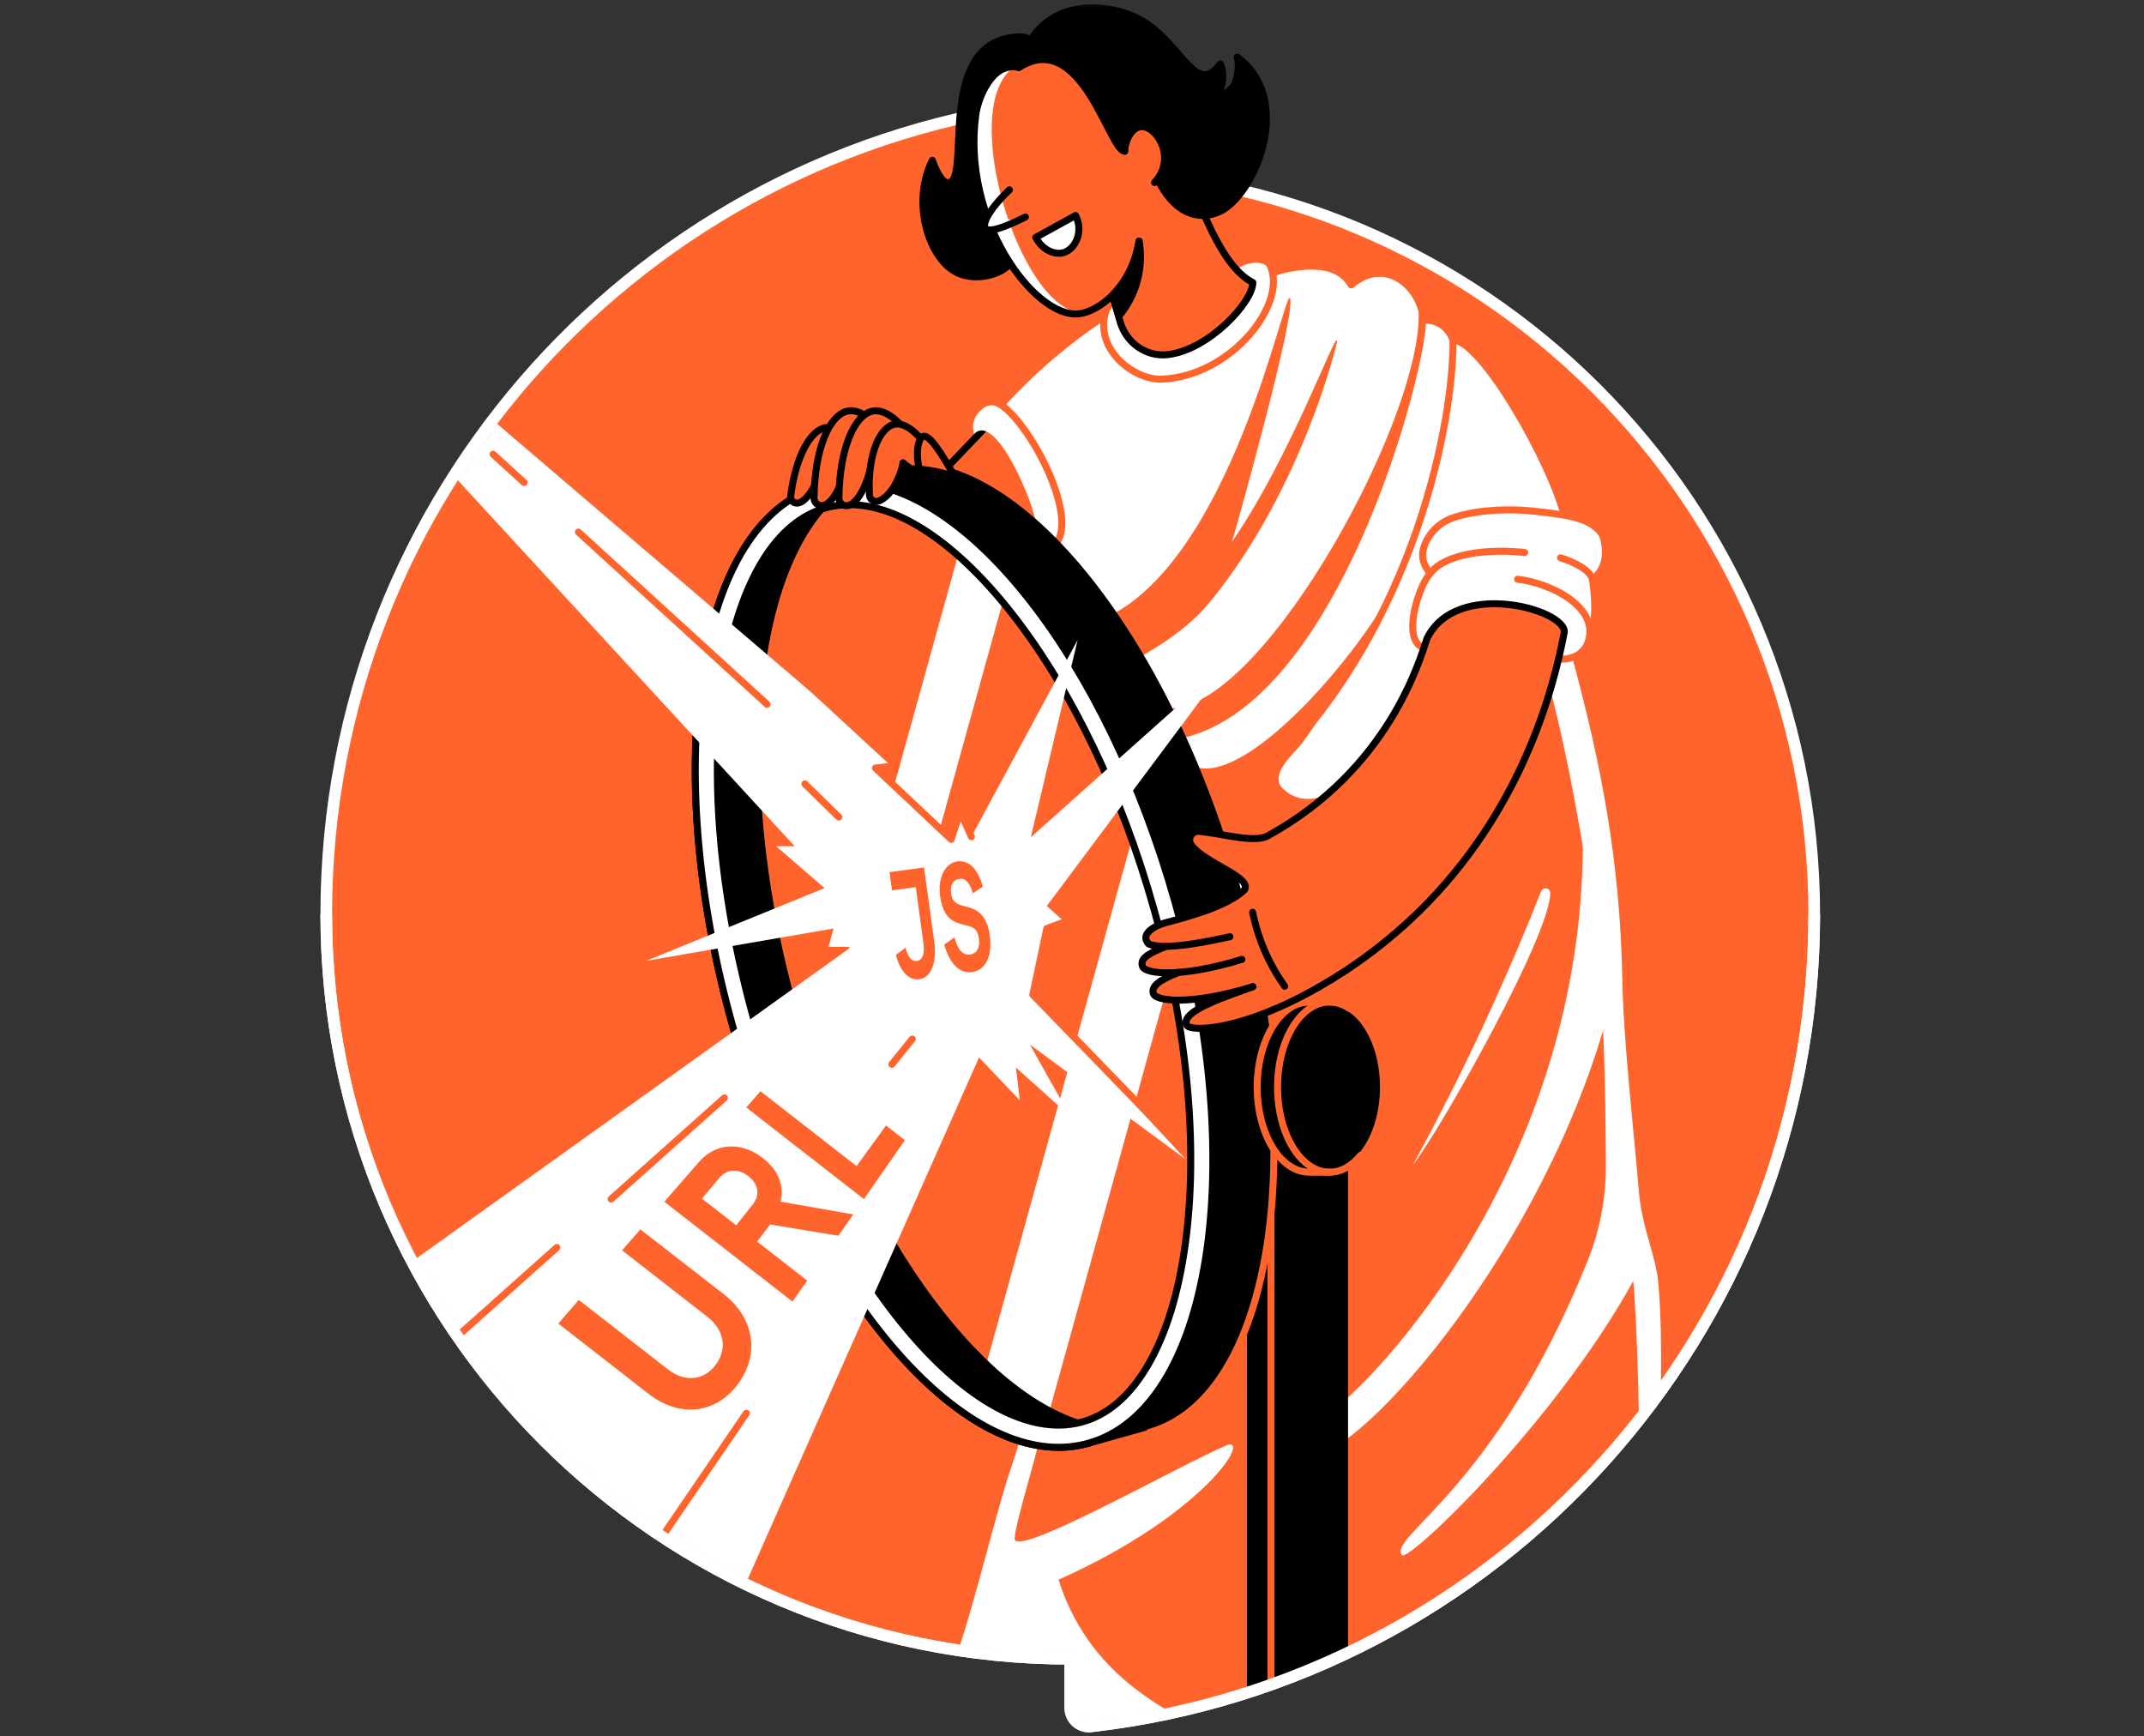 <svg width="368" height="298" viewBox="0 0 368 298" fill="none" xmlns="http://www.w3.org/2000/svg">
<rect x="0" y="0" width="368" height="298" fill="#333333" stroke="none"/>
<g clip-path="url(#clip0)">
<path d="M183.689 29.264V20.82C183.689 20.377 183.596 19.938 183.415 19.534C183.235 19.129 182.972 18.766 182.643 18.47C182.314 18.173 181.927 17.948 181.506 17.811C181.085 17.673 180.639 17.625 180.199 17.671C110.296 25.605 56 84.872 56 156.903C56 227.433 113.177 284.676 183.717 284.673V293.117C183.715 293.561 183.806 294.001 183.985 294.408C184.163 294.814 184.426 295.179 184.755 295.477C185.083 295.776 185.471 296.002 185.893 296.141C186.315 296.28 186.762 296.328 187.204 296.284C257.054 288.353 311.325 228.949 311.402 156.988C311.402 86.465 254.225 29.295 183.685 29.299" fill="#FF642D"/>
<path d="M183.689 29.264V20.82C183.689 20.377 183.596 19.938 183.415 19.534C183.235 19.129 182.972 18.766 182.643 18.47C182.314 18.173 181.927 17.948 181.506 17.811C181.085 17.673 180.639 17.625 180.199 17.671C110.296 25.605 56 84.872 56 156.903C56 227.433 113.177 284.676 183.717 284.673V293.117C183.715 293.561 183.806 294.001 183.985 294.408C184.163 294.814 184.426 295.179 184.755 295.477C185.083 295.776 185.471 296.002 185.893 296.141C186.315 296.28 186.762 296.328 187.204 296.284C257.054 288.353 311.325 228.949 311.402 156.988C311.402 86.465 254.225 29.295 183.685 29.299" stroke="white" stroke-width="2" stroke-miterlimit="10" stroke-linejoin="round"/>
<mask id="mask0" style="mask-type:alpha" maskUnits="userSpaceOnUse" x="56" y="0" width="256" height="297">
<path d="M195.257 0.3H185.458H174.111H161.732L158.638 22.478C109.64 34.341 56 84.872 56 156.903C56 227.433 113.177 284.677 183.717 284.673V293.117C183.715 293.561 183.806 294.001 183.985 294.408C184.163 294.814 184.426 295.179 184.755 295.478C185.083 295.776 185.471 296.002 185.893 296.141C186.315 296.28 186.762 296.329 187.204 296.284C257.054 288.353 311.325 228.949 311.402 156.988C311.402 86.466 265.797 0.297 195.257 0.3Z" fill="#C4C4C4"/>
</mask>
<g mask="url(#mask0)">
<path d="M169.664 72.782L162.8 79.949" stroke="black" stroke-width="1.2" stroke-linecap="round" stroke-linejoin="round"/>
<path d="M218.035 46.919C219.217 46.518 227.454 43.854 231.134 47.788C231.444 48.118 231.714 48.484 231.936 48.879C232.541 48.347 234.586 46.694 237.259 46.901C240.707 47.169 243.853 50.42 244.419 54.944C245.346 54.881 246.272 55.081 247.09 55.521C248.185 56.139 249.01 57.142 249.405 58.336C254.331 58.406 266.103 79.112 268.492 88.397L269.861 112.804C274.765 130.857 277.819 149.708 280.152 169.348C281.419 180.015 280.398 193.698 281.274 204.179C281.834 210.914 284.18 215.125 284.641 220.269C285.623 231.246 284.62 241.502 285.391 252.856L236.267 292.6C223.741 296.252 210.467 296.495 197.815 293.304C185.163 290.113 173.592 283.604 164.295 274.448C167.778 267.366 170.793 260.062 173.32 252.585C175.157 247.149 176.617 241.96 177.785 237.104C182.659 201.194 187.534 165.283 192.411 129.372L177.785 90.072L179.674 88.415L171.448 69.908C176.926 63.756 183.209 58.371 190.127 53.899" fill="white"/>
<path d="M218.035 46.919C219.217 46.518 227.454 43.854 231.134 47.788C231.444 48.118 231.714 48.484 231.936 48.879C232.541 48.347 234.586 46.694 237.259 46.901C240.707 47.169 243.853 50.42 244.419 54.944C245.346 54.881 246.272 55.081 247.09 55.521C248.185 56.139 249.01 57.142 249.405 58.336C254.331 58.406 266.103 79.112 268.492 88.397L269.861 112.804C274.765 130.857 277.819 149.708 280.152 169.348C281.419 180.015 280.398 193.698 281.274 204.179C281.834 210.914 284.18 215.125 284.641 220.269C285.623 231.246 284.62 241.502 285.391 252.856L236.267 292.6C223.741 296.252 210.467 296.495 197.815 293.304C185.163 290.113 173.592 283.604 164.295 274.448C167.778 267.366 170.793 260.062 173.32 252.585C175.157 247.149 176.617 241.96 177.785 237.104C182.659 201.194 187.534 165.283 192.411 129.372L177.785 90.072L179.674 88.415L171.448 69.908C176.926 63.756 183.209 58.371 190.127 53.899" stroke="#FF642D" stroke-width="1.2" stroke-linecap="round" stroke-linejoin="round"/>
<path d="M212.283 46.321C212.613 45.533 218.035 43.464 218.035 47.492C218.035 54.944 210.017 65.345 199.36 65.749C195.729 65.886 190.669 62.298 189.828 58.224C189.378 56.025 189.156 52.809 191.355 52.049C198.075 49.681 205.562 48.689 212.283 46.321Z" fill="white"/>
<path d="M217.74 45.086C221.61 51.496 211.53 64.641 199.36 65.074C195.729 65.2 191.13 62.174 189.828 58.223C188.931 55.489 189.554 52.133 191.756 51.373" stroke="#FF642D" stroke-width="1.2" stroke-linecap="round" stroke-linejoin="round"/>
<path d="M177.785 90.071C177.891 87.295 170.97 70.484 167.198 74.481C166.537 72.275 167.761 70.85 168.757 70.076C169.133 69.774 169.594 69.596 170.076 69.566C170.558 69.536 171.037 69.655 171.448 69.907C176.022 72.785 183.094 86.894 181.483 92.984L177.785 90.071Z" fill="white"/>
<path d="M170.217 68.732C175.245 69.697 185.096 87.499 181.476 92.985" stroke="#FF642D" stroke-width="1.2" stroke-linecap="round" stroke-linejoin="round"/>
<path d="M284.641 220.297C284.18 215.153 281.827 210.942 281.274 204.208C280.398 193.716 281.419 180.033 280.152 169.376C277.819 149.736 274.765 130.885 269.861 112.832L269.037 98.129L243.262 136.479L224.766 156.939L185.008 183.872C182.602 201.618 180.194 219.363 177.785 237.105C176.617 241.963 175.157 247.153 173.32 252.585C170.793 260.065 167.778 267.371 164.295 274.456C173.592 283.611 185.163 290.12 197.815 293.311C210.467 296.502 223.741 296.259 236.267 292.607L285.391 252.892C284.62 241.531 285.623 231.275 284.641 220.297Z" fill="#FF642D"/>
<path d="M210.337 248.124C200.732 252.346 172.775 268.309 174.2 263.721C174.235 261.416 178.862 246.731 178.957 244.37C179.256 236.781 177.771 238.037 178.605 231.183L177.785 237.104C176.617 241.963 175.157 247.153 173.32 252.585C170.544 260.804 165.829 281.411 162.705 287.769C167.026 292.023 187.752 314.255 207.483 299.752C210.787 295.72 188.836 293.69 181.69 271.106C207.082 259.784 215.157 246.006 210.337 248.124Z" fill="white"/>
<path d="M204.028 30.875C205.904 34.217 209.264 45.539 215.041 48.498C215.041 51.791 207.519 60.049 200.415 60.862C196.714 61.284 193.29 58.818 192.27 55.232C191.831 53.701 191.394 52.176 190.958 50.658L183.689 26.987L188.907 8.85L205.207 25.347L204.028 30.875Z" fill="#FF642D" stroke="black" stroke-width="1.2" stroke-linecap="round" stroke-linejoin="round"/>
<path d="M177.785 7.312C176.448 6.5 175.882 6.098 173.496 6.457C160.876 8.357 166.565 30.446 162.941 31.343C162.082 31.557 161.129 30.484 160.024 27.511C156.203 35.15 159.693 45.395 165.041 47.112C168.306 48.168 171.867 46.985 173.419 45.254L174.893 11.576L177.785 7.312Z" fill="black" stroke="black" stroke-width="1.2" stroke-linecap="round" stroke-linejoin="round"/>
<path d="M174.893 11.577C170.263 10.521 167.898 16.854 167.504 19.599C164.978 37.679 177.553 54.638 185.131 53.861C188.65 53.509 194.279 49.174 195.489 41.37L200.929 30.404L198.466 17.639L180.17 5.648L174.893 11.577Z" fill="#FF642D"/>
<path d="M173.968 11.598C169.767 12.101 167.849 17.305 167.529 19.613C165.003 37.693 177.577 54.652 185.156 53.874C185.374 53.851 185.59 53.814 185.803 53.765C174.893 53.185 164.394 18.328 173.968 11.598Z" fill="white"/>
<path d="M174.893 11.576C170.263 10.521 167.898 16.854 167.504 19.598C164.978 37.679 177.553 54.638 185.131 53.86C188.65 53.508 194.279 49.174 195.489 41.37" stroke="black" stroke-width="1.2" stroke-linecap="round" stroke-linejoin="round"/>
<path d="M176.001 37.261C174.766 37.866 170.02 40.273 169.154 39.224C168.535 38.453 169.693 36.029 173.257 32.596C171.462 34.26 171.146 35.579 172.036 36.818C172.835 37.87 174.14 38.133 176.001 37.261Z" fill="white"/>
<path d="M173.257 32.578C169.693 36.012 168.535 38.436 169.154 39.207C170.002 40.262 174.766 37.849 176.001 37.243" stroke="black" stroke-width="1.2" stroke-linecap="round" stroke-linejoin="round"/>
<path d="M177.785 40.741C178.812 42.827 180.976 43.826 182.584 43.348C184.593 42.746 186.025 39.755 184.618 36.98L177.785 40.741Z" fill="white" stroke="black" stroke-width="1.2" stroke-linecap="round" stroke-linejoin="round"/>
<path d="M174.893 11.577C178.186 -1.111 190.803 0.191 196.471 3.836C203.096 8.083 205.344 16.59 209.461 10.968C209.835 11.874 209.969 12.863 209.848 13.836C209.728 14.809 209.358 15.735 208.775 16.523C209.528 16.745 211.509 15.468 211.998 14.243C212.568 12.836 212.701 10.76 212.349 9.8C222.088 16.935 215.65 32.634 209.908 36.015C207.065 37.69 202.132 37.852 198.67 30.713C196.805 28.771 196.137 23.236 193.072 25.949C190.402 26.023 185.67 4.733 174.893 11.577Z" fill="black" stroke="black" stroke-width="1.2" stroke-linecap="round" stroke-linejoin="round"/>
<path d="M193.072 25.956C193.072 24.113 194.293 21.734 195.989 21.734C198.645 21.734 201.995 27.195 198.16 31.326" fill="#FF642D"/>
<path d="M193.072 25.956C193.072 24.113 194.293 21.734 195.989 21.734C198.645 21.734 201.995 27.195 198.16 31.326" stroke="black" stroke-width="1.2" stroke-linecap="round" stroke-linejoin="round"/>
<path d="M190.958 50.655L192.013 54.293C193.506 52.529 194.595 50.459 195.203 48.229C195.811 45.999 195.923 43.663 195.532 41.385C195.215 43.59 194.463 45.711 193.319 47.623C192.652 48.722 191.86 49.74 190.958 50.655V50.655Z" fill="black" stroke="black" stroke-width="1.2" stroke-linecap="round" stroke-linejoin="round"/>
<path d="M189.589 106.105C190.384 108.476 192.552 111.734 193.35 114.102C197.868 111.527 203.536 108.437 207.955 102.977C223.707 83.503 229.491 58.832 229.498 58.645C229.618 55.743 221.814 77.961 211.459 92.992C212.473 89.639 222.623 53.29 221.399 51.162C220.494 49.575 211.333 96.296 189.589 106.105Z" fill="#FF642D"/>
<path d="M244.729 54.424L244.634 46.525L237.245 46.901C259.01 43.95 218.598 125.998 199.187 121.385C198.941 124.137 198.705 124.429 198.455 127.18C229.048 126.951 245.633 60.788 244.729 54.424Z" fill="#FF642D"/>
<path d="M218.658 46.718C219.84 46.321 227.454 43.855 231.134 47.774C231.445 48.104 231.714 48.47 231.936 48.865C232.541 48.333 234.586 46.68 237.26 46.887C240.708 47.155 243.853 50.406 244.419 54.93C245.346 54.867 246.272 55.067 247.09 55.507C248.185 56.125 249.01 57.129 249.405 58.322C254.331 58.392 266.103 79.098 268.492 88.383" stroke="#FF642D" stroke-width="1.2" stroke-linecap="round" stroke-linejoin="round"/>
<path d="M249.405 58.371C249.503 71.639 243.262 107.009 218.035 132.032" stroke="#FF642D" stroke-width="1.2" stroke-linecap="round" stroke-linejoin="round"/>
<path d="M201.421 127.18C206.47 142.752 231.021 116.072 239.346 100.599C238.326 104.254 228.003 121.646 223.372 127.69C222.194 129.231 217.743 132.936 220.153 135.293C228.305 143.262 243.417 122.933 247.473 114.092C241.788 125.174 236.1 136.256 230.409 147.337L208.177 151.96L196.482 139.118L201.421 127.18Z" fill="#FF642D"/>
<path d="M271.687 144.05C273.9 149.272 278.414 164.833 276.201 173.144C265.29 214.091 234.093 249.419 224.854 250.122C223.049 250.263 226.564 243.525 228.073 242.523C235.528 237.579 271.873 199.989 271.687 144.05Z" fill="white"/>
<path d="M285.391 252.884C284.62 241.53 285.623 231.274 284.641 220.297C284.181 215.153 281.827 210.942 281.274 204.207C280.398 193.716 278.657 178.822 278.46 168.084C278.083 147.811 274.765 130.874 269.861 112.821L269.446 105.433L263.612 105.594L264.914 114.109C268.172 125.223 270.705 138.738 272.901 152.811C275.427 168.996 275.557 186.795 275.631 199.957C275.663 205.623 274.588 211.241 272.464 216.494C256.709 255.572 238.16 263.714 240.63 266.887C241.686 268.235 266.941 244.127 280.321 219.861C280.972 225.49 281.728 251.062 281.197 256.276L285.391 252.884Z" fill="white"/>
<path d="M201.706 154.926C189.98 113.209 165.914 82.799 145.814 82.799C144.079 82.797 142.353 83.033 140.684 83.503C119.725 89.393 113.065 130.924 125.808 176.261C137.535 217.979 161.6 248.388 181.701 248.388C183.435 248.39 185.161 248.154 186.831 247.684C207.79 241.795 214.45 200.264 201.706 154.926Z" fill="#FF642D"/>
<path d="M166.734 243.367C170.685 245.904 174.632 247.529 178.475 248.124L202.987 159.742C202.586 158.143 202.159 156.537 201.706 154.926C200.039 148.99 198.118 143.287 196 137.865L166.734 243.367Z" fill="white"/>
<path d="M134.973 201.526C136.986 205.959 139.132 210.16 141.38 214.09L173.327 98.916C170.936 96.182 168.334 93.64 165.545 91.313L134.973 201.526Z" fill="white"/>
<path d="M231.38 186.566H214.035V295.179H231.38V186.566Z" fill="black"/>
<path d="M218.155 295.179V196.464" stroke="#FF642D" stroke-width="1.2" stroke-linecap="round" stroke-linejoin="round"/>
<path d="M136.296 173.313C125.766 135.845 128.485 100.982 141.574 86.68L140.68 83.513C119.721 89.403 113.061 130.934 125.804 176.272C137.531 217.989 161.597 248.398 181.697 248.398C183.431 248.401 185.158 248.164 186.827 247.694L185.933 244.528C167.314 239.117 146.827 210.776 136.296 173.313Z" fill="black" stroke="black" stroke-width="1.2" stroke-linecap="round" stroke-linejoin="round"/>
<path d="M212.188 151.977C199.444 106.64 172.124 74.661 151.165 80.554L140.677 83.503C142.346 83.033 144.072 82.796 145.806 82.799C165.907 82.799 189.973 113.205 201.699 154.926C214.443 200.263 207.783 241.794 186.824 247.684C186.824 247.684 196.619 244.947 197.312 244.736C218.278 238.863 224.938 197.315 212.188 151.977Z" fill="black" stroke="black" stroke-width="1.2" stroke-linecap="round" stroke-linejoin="round"/>
<path d="M201.706 154.926C189.98 113.209 165.914 82.799 145.814 82.799C144.079 82.797 142.353 83.033 140.684 83.503C119.725 89.393 113.065 130.924 125.808 176.261C137.535 217.979 161.6 248.388 181.701 248.388C183.435 248.39 185.161 248.154 186.831 247.684C207.79 241.795 214.45 200.264 201.706 154.926ZM196.555 235.074C193.6 239.835 189.98 242.847 185.8 244.022C184.465 244.393 183.086 244.58 181.701 244.578C173.12 244.578 163.145 237.847 153.614 225.624C143.555 212.726 134.966 194.828 129.471 175.231C123.454 153.821 121.639 132.679 124.366 115.693C125.65 107.674 127.884 101.088 130.955 96.113C133.914 91.349 137.535 88.341 141.711 87.166C143.047 86.794 144.427 86.607 145.814 86.61V86.61C154.395 86.61 164.366 93.34 173.897 105.563C183.96 118.462 192.545 136.36 198.044 155.957C204.06 177.363 205.872 198.508 203.149 215.495C201.865 223.513 199.645 230.1 196.555 235.074Z" fill="white" stroke="black" stroke-width="1.2" stroke-linecap="round" stroke-linejoin="round"/>
<path d="M197.319 245.819C210.337 242.157 217.852 224.726 218.602 201.171C218.633 200.249 218.651 198.233 218.661 197.301" stroke="#FF642D" stroke-width="1.2" stroke-linecap="round" stroke-linejoin="round"/>
<path d="M228.062 199.989C232.594 199.989 236.267 193.979 236.267 186.566C236.267 179.153 232.594 173.144 228.062 173.144C223.531 173.144 219.858 179.153 219.858 186.566C219.858 193.979 223.531 199.989 228.062 199.989Z" fill="black" stroke="black" stroke-width="1.2" stroke-linecap="round" stroke-linejoin="round"/>
<path d="M232.971 186.566C232.971 180.796 230.747 175.881 227.626 173.981L228.062 173.144H224.766C220.238 173.144 216.564 179.153 216.564 186.566C216.564 193.98 220.238 199.989 224.766 199.989H228.062L227.964 198.933C230.905 196.893 232.971 192.125 232.971 186.566Z" fill="black" stroke="black" stroke-width="1.2" stroke-linecap="round" stroke-linejoin="round"/>
<path d="M228.302 171.961H224.72C219.794 171.961 215.79 178.499 215.79 186.566C215.79 194.634 219.787 201.171 224.72 201.171H228.302" stroke="#FF642D" stroke-width="1.2" stroke-linecap="round" stroke-linejoin="round"/>
<path d="M233.548 198.268C232.059 200.091 230.209 201.171 228.207 201.171C223.281 201.171 219.281 194.63 219.281 186.566C219.281 178.502 223.277 171.961 228.207 171.961C229.456 171.977 230.67 172.378 231.683 173.108" stroke="#FF642D" stroke-width="1.2" stroke-linecap="round" stroke-linejoin="round"/>
<path d="M74.01 63.068L154.458 131.81H150.257L163.261 144.051L164.795 139.297L166.734 143.6L184.966 109.835L176.93 143.692L211.53 112.811L179.674 155.492L182.742 158.226L179.674 159.349L177.271 170.709L203.561 199.004L176.758 179.259L183.689 191.573L174.365 183.193L175.048 188.836L168.039 181.483L124.432 279.811L72.617 244.578L65.436 236.718L58.255 225.431L146.151 162.501H142.218L143.073 159.349L110.922 164.897L141.532 152.414L133.214 145.229H136.402L69.028 72.044L74.01 63.068Z" fill="white"/>
<path d="M145.69 76.885L145.557 75.657C143.871 73.493 142.566 73.345 142.014 73.363C139.329 73.451 136.616 78.018 135.719 85.1C135.687 85.322 135.723 85.547 135.822 85.748C135.921 85.948 136.079 86.114 136.275 86.222C136.373 86.274 136.479 86.309 136.588 86.328C137.795 86.55 139.403 84.681 140.596 81.62L145.69 76.885Z" fill="#FF642D"/>
<path d="M145.69 76.885L145.557 75.657C143.871 73.493 142.566 73.345 142.014 73.363C139.329 73.451 136.616 78.018 135.719 85.1C135.687 85.322 135.723 85.547 135.822 85.748C135.921 85.948 136.079 86.114 136.275 86.222C136.373 86.274 136.479 86.309 136.588 86.328C137.795 86.55 139.403 84.681 140.596 81.62L145.69 76.885Z" stroke="black" stroke-width="1.2" stroke-linecap="round" stroke-linejoin="round"/>
<path d="M150.546 74.228L150.219 72.782C147.907 70.414 146.324 70.418 145.666 70.513C142.461 70.981 139.836 76.818 139.723 85.42C139.715 85.689 139.789 85.954 139.935 86.18C140.08 86.406 140.291 86.583 140.539 86.687C140.664 86.734 140.794 86.764 140.927 86.775C142.404 86.873 144.093 84.417 145.089 80.593L150.546 74.228Z" fill="#FF642D"/>
<path d="M150.546 74.228L150.219 72.782C147.907 70.414 146.324 70.418 145.666 70.513C142.461 70.981 139.836 76.818 139.723 85.42C139.715 85.689 139.789 85.954 139.935 86.18C140.08 86.406 140.291 86.583 140.539 86.687C140.664 86.734 140.794 86.764 140.927 86.775C142.404 86.873 144.093 84.417 145.089 80.593L150.546 74.228Z" stroke="black" stroke-width="1.2" stroke-linecap="round" stroke-linejoin="round"/>
<path d="M154.803 74.228L154.486 72.796C152.178 70.428 150.595 70.432 149.933 70.527C146.732 70.995 144.104 76.832 143.991 85.434C143.983 85.703 144.057 85.968 144.202 86.194C144.348 86.42 144.559 86.597 144.807 86.701C144.933 86.749 145.064 86.778 145.198 86.789C146.675 86.887 148.364 84.431 149.356 80.607L154.803 74.228Z" fill="#FF642D"/>
<path d="M154.803 74.228L154.486 72.796C152.178 70.428 150.595 70.432 149.933 70.527C146.732 70.995 144.104 76.832 143.991 85.434C143.983 85.703 144.057 85.968 144.202 86.194C144.348 86.42 144.559 86.597 144.807 86.701C144.933 86.749 145.064 86.778 145.198 86.789C146.675 86.887 148.364 84.431 149.356 80.607L154.803 74.228Z" stroke="black" stroke-width="1.2" stroke-linecap="round" stroke-linejoin="round"/>
<path d="M150.767 86.026C153.498 85.072 154.93 80.396 154.989 79.436C155.176 79.602 155.38 79.749 155.598 79.872C156.407 79.842 157.216 79.861 158.022 79.928L159.162 76.67C158.42 75.643 155.943 72.41 153.593 72.8C151.021 73.247 148.86 77.993 149.233 84.953C149.239 85.134 149.287 85.312 149.373 85.472C149.46 85.632 149.582 85.769 149.731 85.874C149.88 85.978 150.051 86.046 150.231 86.072C150.411 86.099 150.595 86.083 150.767 86.026V86.026Z" fill="#FF642D"/>
<path d="M159.162 76.667C158.42 75.639 155.943 72.406 153.593 72.796C151.021 73.243 148.86 77.99 149.233 84.949C149.242 85.129 149.291 85.305 149.379 85.463C149.467 85.62 149.589 85.756 149.738 85.858C149.887 85.96 150.057 86.026 150.236 86.052C150.414 86.077 150.596 86.061 150.767 86.004C153.498 85.051 154.93 80.375 154.989 79.415C156.175 80.47 156.935 80.699 158.121 81.744" stroke="black" stroke-width="1.2" stroke-linecap="round" stroke-linejoin="round"/>
<path d="M163.43 81.054C160.96 76.651 159.299 74.596 158.448 74.886C157.79 75.115 157.115 76.955 157.653 79.907C159.619 80.045 161.56 80.43 163.43 81.054V81.054Z" fill="#FF642D"/>
<path d="M158.23 82.103C156.822 77.88 157.639 75.164 158.448 74.886C159.403 74.555 161.383 77.194 164.391 82.803" stroke="black" stroke-width="1.2" stroke-linecap="round" stroke-linejoin="round"/>
<path d="M244.412 111.147C240.507 110.123 243.403 100.683 245.429 98.481C245.302 97.819 243.114 96.222 244.835 92.823L244.856 92.777C245.847 90.874 247.552 89.44 249.598 88.791C253.011 87.683 258.113 87.148 263.556 87.76C268.682 88.334 272.609 88.795 274.667 91.278C274.982 91.669 275.202 92.128 275.307 92.619C276.363 97.33 273.78 99.058 273.316 99.424C274.371 106.147 273.397 111.808 269.861 112.836C269.105 113.097 268.301 113.184 267.507 113.089L244.412 111.147Z" fill="white" stroke="#FF642D" stroke-width="1.2" stroke-linecap="round" stroke-linejoin="round"/>
<path d="M260.481 99.409C266.272 100.046 275.072 104.43 272.408 110.668" stroke="#FF642D" stroke-width="1.2" stroke-linecap="round" stroke-linejoin="round"/>
<path d="M267.848 95.729C270.272 96.461 272.953 97.876 273.316 99.409" stroke="#FF642D" stroke-width="1.2" stroke-linecap="round" stroke-linejoin="round"/>
<path d="M245.429 98.48C248.075 94.856 255.706 94.17 261.702 94.821" stroke="#FF642D" stroke-width="1.2" stroke-linecap="round" stroke-linejoin="round"/>
<path d="M244.908 109.584C243.628 113.405 238.304 132.074 217.578 143.449C215.238 144.733 209.711 143.041 205.767 142.678C205.487 142.654 205.206 142.711 204.958 142.841C204.709 142.972 204.503 143.171 204.364 143.415C204.225 143.659 204.159 143.937 204.173 144.217C204.187 144.498 204.281 144.768 204.444 144.997C206.667 148.139 214.897 150.489 213.591 152.702C210.647 155.569 203.606 157.413 200.267 158.296C197.593 159 195.693 160.537 197.154 162.012C200.211 163.268 209.025 161.181 211.079 160.756C212.026 163.503 213.085 166.621 214.028 169.365H226.409C232.639 165.813 238.389 161.478 243.519 156.467C261.132 139.227 266.589 118.546 268.499 108.434C268.482 104.521 249.89 99.388 244.908 109.584Z" fill="#FF642D"/>
<path d="M213.166 164.65C202.428 167.929 196.584 167.113 196.119 165.892C195.655 164.671 196.647 163.781 200.169 162.409" fill="#FF642D"/>
<path d="M226.416 169.365C213.166 176.996 204.31 177.106 203.701 175.948C202.371 173.436 211.523 170.695 215.041 169.333" fill="#FF642D"/>
<path d="M202.336 166.881C198.818 168.239 197.53 169.344 198.002 170.575C198.473 171.807 204.31 172.613 215.048 169.333L215.002 164.995L211.41 159.718L200.179 162.399" fill="#FF642D"/>
<path d="M226.416 169.365C232.646 165.813 238.396 161.478 243.526 156.467C261.139 139.227 266.596 118.546 268.506 108.434C268.506 104.521 249.905 99.388 244.933 109.584C243.652 113.405 238.329 132.074 217.602 143.449C215.263 144.733 209.735 143.041 205.791 142.678C205.512 142.654 205.231 142.711 204.982 142.841C204.734 142.972 204.528 143.171 204.389 143.415C204.25 143.659 204.183 143.937 204.197 144.217C204.211 144.498 204.305 144.768 204.468 144.997C206.692 148.139 214.921 150.489 213.616 152.702C210.671 155.569 203.631 157.413 200.292 158.296C197.618 159 195.718 160.537 197.178 162.012C200.236 163.268 209.049 161.181 211.104 160.756" stroke="black" stroke-width="1.2" stroke-linecap="round" stroke-linejoin="round"/>
<path d="M213.166 164.65C202.428 167.929 196.584 167.113 196.119 165.892C195.655 164.671 196.647 163.781 200.169 162.409" stroke="black" stroke-width="1.2" stroke-linecap="round" stroke-linejoin="round"/>
<path d="M215.041 169.333C204.303 172.613 198.459 171.796 197.994 170.575C197.53 169.355 198.811 168.239 202.329 166.881" stroke="black" stroke-width="1.2" stroke-linecap="round" stroke-linejoin="round"/>
<path d="M226.416 169.365C213.166 176.996 204.31 177.106 203.701 175.948C202.371 173.436 211.523 170.695 215.041 169.333" stroke="black" stroke-width="1.2" stroke-linecap="round" stroke-linejoin="round"/>
<path d="M215.002 156.569C215.562 159.321 216.466 161.992 217.69 164.52C218.496 166.175 219.437 167.76 220.505 169.259" stroke="black" stroke-width="1.2" stroke-linecap="round" stroke-linejoin="round"/>
<path d="M121.414 225.983L106.777 214.587L109.912 210.987L124.228 222.112C129.365 226.113 130.417 232.129 126.878 237.241C123.173 242.554 116.84 243.515 111.284 239.187L95.828 227.147L99.346 223.09L114.62 234.993C117.586 237.301 120.882 236.942 122.902 234.145C124.872 231.404 124.27 228.199 121.414 225.983Z" fill="#FF642D"/>
<path d="M114.025 206.245L120.006 199.384C122.821 196.143 127.201 195.837 130.966 198.768C133.714 200.911 134.629 203.652 133.971 206.234L146.464 208.412L143.903 212.085L132.194 210.143L129.953 213.081L138.545 219.766L136.029 223.383L114.025 206.245ZM120.488 205.713L126.371 210.287L129.245 206.653C130.505 205.059 130.174 203.194 128.443 201.847C126.712 200.499 124.777 200.598 123.468 202.153L120.488 205.713Z" fill="#FF642D"/>
<path d="M128.098 190.067L130.53 187.277L147.027 200.129L152.08 193.156L155.32 195.679L148.283 205.787L128.098 190.067Z" fill="#FF642D"/>
<path d="M153.783 163.862L155.44 162.631C155.76 164.172 156.495 165.052 157.375 164.928C158.339 164.798 158.74 163.662 158.508 161.938L157.185 152.252L153.104 152.808L152.678 149.68L158.603 148.871L160.362 161.685C160.826 165.087 159.873 167.778 157.811 168.06C155.872 168.324 154.426 166.512 153.783 163.862Z" fill="#FF642D"/>
<path d="M166.973 153.304C166.544 151.654 165.745 150.683 164.714 150.823C163.588 150.978 163.05 151.903 163.243 153.335C163.476 155.035 164.556 155.263 165.801 155.598C167.437 156.002 169.355 156.653 169.893 160.611C170.368 164.112 169.13 166.515 166.896 166.818C164.661 167.12 163.025 165.41 162.068 162.107L163.828 160.886C164.422 163.141 165.351 163.968 166.502 163.81C167.557 163.669 168.261 162.793 168.011 160.995C167.761 159.197 166.72 159.011 165.495 158.726C163.842 158.3 161.91 157.811 161.354 153.744C160.925 150.577 162.262 148.114 164.324 147.84C166.304 147.569 167.842 149.117 168.7 152.164L166.973 153.304Z" fill="#FF642D"/>
<path d="M183.689 157.881L179.674 159.349L177.271 170.709L201.833 196.028" stroke="#FF642D" stroke-width="1.2" stroke-linecap="round" stroke-linejoin="round"/>
<path d="M133.214 112.42L153.814 131.433L150.257 131.81L163.261 144.05L164.795 139.297L166.734 143.6" stroke="#FF642D" stroke-width="1.2" stroke-linecap="round" stroke-linejoin="round"/>
<path d="M95.585 214.091L69.317 237.537" stroke="#FF642D" stroke-width="1.2" stroke-linecap="round" stroke-linejoin="round"/>
<path d="M124.341 188.424L104.888 205.787" stroke="#FF642D" stroke-width="1.2" stroke-linecap="round" stroke-linejoin="round"/>
<path d="M128.113 242.537L112.382 265.579" stroke="#FF642D" stroke-width="1.2" stroke-linecap="round" stroke-linejoin="round"/>
<path d="M156.583 178.316L153.082 182.657" stroke="#FF642D" stroke-width="1.2" stroke-linecap="round" stroke-linejoin="round"/>
<path d="M99.276 91.313L131.656 120.864" stroke="#FF642D" stroke-width="1.2" stroke-linecap="round" stroke-linejoin="round"/>
<path d="M84.639 77.958L89.952 82.803" stroke="#FF642D" stroke-width="1.2" stroke-linecap="round" stroke-linejoin="round"/>
<path d="M138.154 134.533L143.98 140.229" stroke="#FF642D" stroke-width="1.2" stroke-linecap="round" stroke-linejoin="round"/>
<path d="M242.481 199.989C247.283 191.193 252.079 181.693 256.706 171.43C259.555 165.121 262.158 158.968 264.513 152.973C264.582 152.798 264.709 152.652 264.873 152.56C265.037 152.469 265.228 152.437 265.413 152.47C265.598 152.503 265.766 152.599 265.888 152.742C266.01 152.885 266.079 153.066 266.082 153.254C266.156 160.33 247.449 193.561 242.481 199.989Z" fill="white"/>
</g>
<path d="M56 156.903C56 227.432 113.177 284.676 183.717 284.673V293.117C183.715 293.561 183.806 294.001 183.985 294.407C184.163 294.814 184.426 295.179 184.755 295.477C185.083 295.776 185.471 296.002 185.893 296.141C186.315 296.28 186.762 296.328 187.204 296.283C257.054 288.353 311.325 228.949 311.402 156.988" stroke="white" stroke-width="2" stroke-miterlimit="10" stroke-linejoin="round"/>
</g>
<defs>
<clipPath id="clip0">
<rect width="368" height="297.99" fill="white"/>
</clipPath>
</defs>
</svg>
